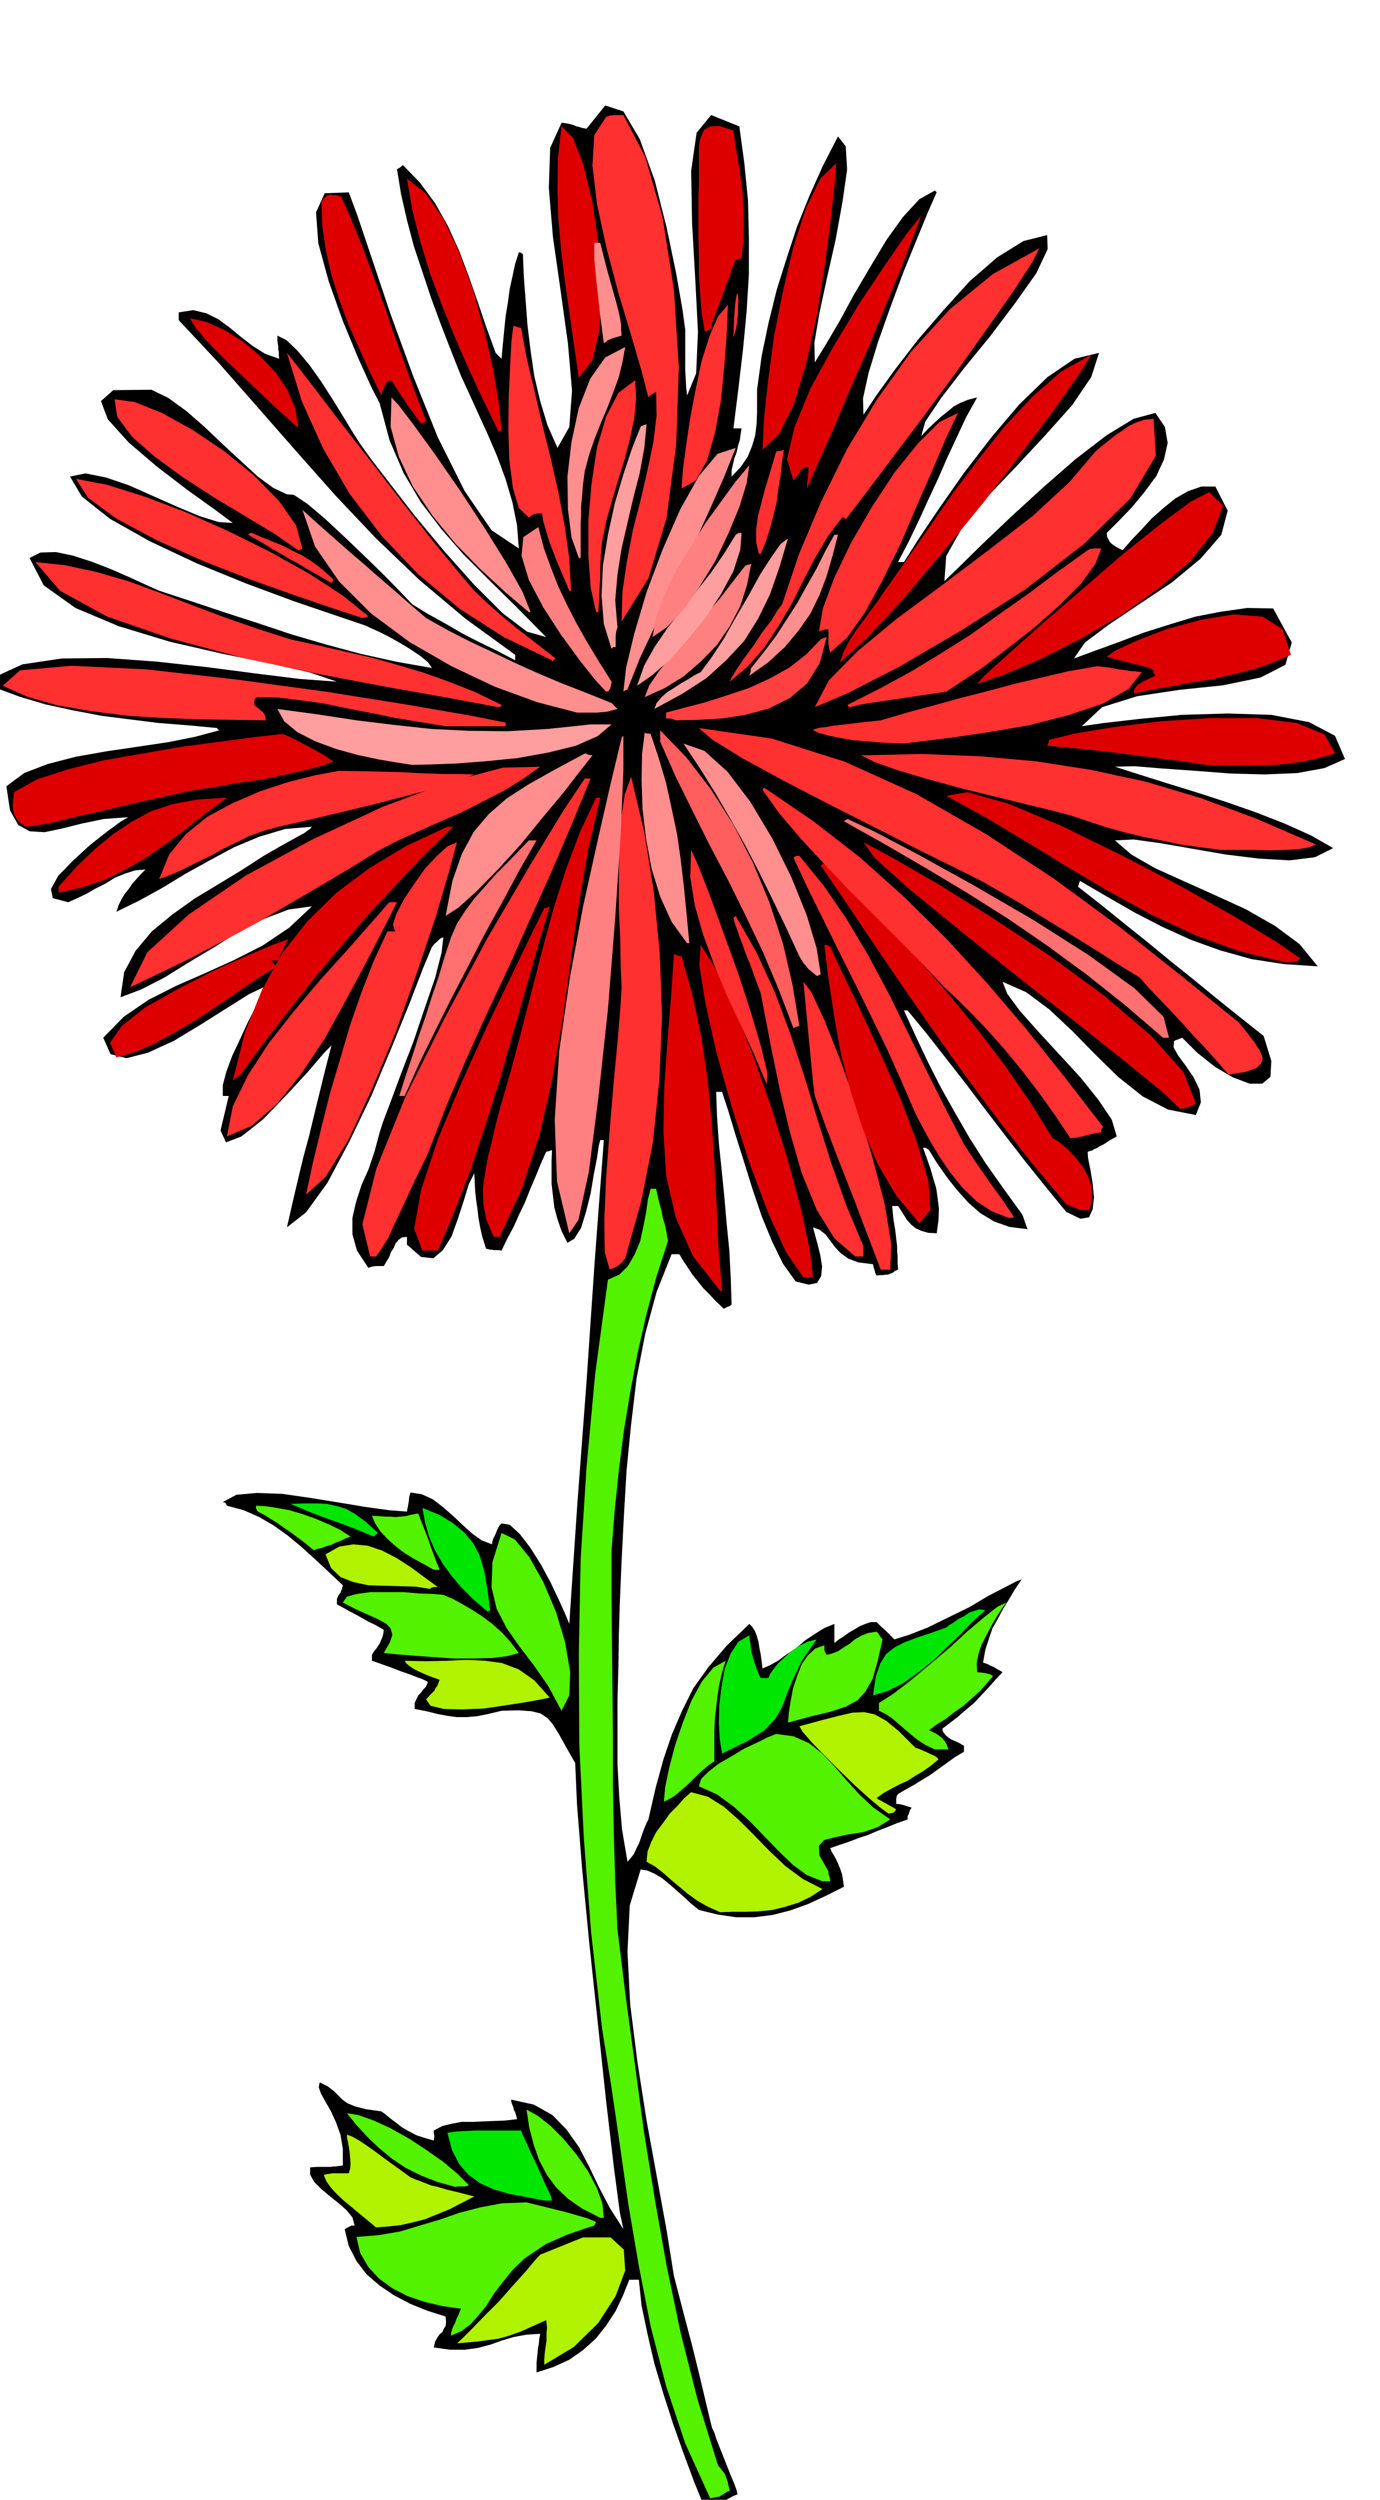 <svg xmlns="http://www.w3.org/2000/svg" width="490.455" height="888.238" fill-rule="evenodd" stroke-linecap="round" preserveAspectRatio="none" viewBox="0 0 3035 5497"><style>.pen1{stroke:none}.brush2{fill:#52f200}.brush3{fill:#b0f200}.brush4{fill:#00e600}.brush5{fill:#de0000}.brush6{fill:#ff3030}.brush7{fill:#ff8080}.brush8{fill:#ff7070}.brush10{fill:#ff8f8f}.brush11{fill:#ff9e9e}</style><path d="m1550 5515-24-59-23-62-23-65-21-65-20-67-15-65-13-62-6-57h-21l-14 35-16 34-21 32-23 29-28 25-30 21-35 16-37 12v-21l1-10 1-10 1-11 2-11 1-11 2-11-31 2-27 5-27 8-25 9-27 7-28 4h-33l-36-5 3-13 5-9 5-7 6-5 3-7 4-6 1-9-1-12-41-13-37-15-36-19-31-21-29-25-22-29-17-33-9-37 5-3 6-3 4-2h7l-5-18-13-16-17-15-19-15-19-16-16-16-9-16v-16l15-1h30l6-1h6l6-1 9-1v-36l-5-31-10-28-11-24-12-21-10-18-5-14 2-11 18 9 13 10 9 9 10 10 11 8 17 7 23 6 35 5 8 6 11 9 12 9 14 11 14 8 17 9 18 6 21 6 1-7v-4l-1-6v-5l19-10 21-5 21-4h24l23-1 24-1 25-1 26-3-2-9-2-6-3-6-1-5-4-10-1-7 50 11 41 23 31 32 27 38 22 42 22 46 24 46 30 47-8-38-13-99-17-145-18-169-19-178-16-166-11-139-4-91-21-37-15-27-13-21-12-14-15-10-20-5-29-2-37 1-29 7-25 5-23 2h-21l-22-3-21-4-24-6-26-5v-13l4-9 4-8 6-6 5-7 5-5 3-6 2-5-4-3-3-1-6-3-9-3-15-6-20-7-29-11-37-13v-13l4-7 5-6 4-6 4-6 3-7 3-7 2-8 1-8-19-11-15-7-12-7-9-5-11-6-10-5-12-7-15-8v-12l3-7 5-7 3-8 2-8-33-31-30-28-30-27-29-24-31-22-31-18-34-15-37-10-3-6-6-2 30-16 45-4 56 2 62 9 62 10 60 10 51 7 39 3 1-6 1-5 1-6 1-5 1-11 3-9 25 4 24 11 22 17 23 20 20 19 21 19 21 15 23 9 1-7 2-6 3-6 3-6 2-6 3-6 3-5 4-4 18 3 22 20 23 30 24 38 21 39 18 38 14 31 9 22 9-135 9-133 10-133 10-133 9-133 9-132 10-133 10-132h-8l-3 12-4 27-7 36-7 42-10 40-11 36-15 24-15 9-13-26-9-26-7-26-3-26-3-26v-50l1-24-6 2-3 1h-2l-2 1-12 27-11 27-12 28-11 28-13 27-12 27-14 26-13 27-7-1h-10l-4-1h-4l-4-1-5-1-8-25-5-22-4-22-2-19-3-20-2-19-1-20-1-19-12 24-11 36-13 40-14 39-19 30-21 18-27-3-31-27v-17l-11 1-7 5-7 8-4 10-6 9-4 11-6 10-6 10h-16l-9 1-9 3-25-38-10-36v-36l8-35 12-37 16-36 13-39 11-41 7-22 17-45 23-62 27-70 25-74 23-67 14-55 4-34-7 3-6 6-6 5-6 7-20 48-30 78-39 96-44 105-49 102-48 90-47 65-42 33 12-53 12-51 12-50 13-48 12-50 12-49 12-49 13-50-16 16-35 41-48 52-51 53-48 38-34 13-12-26 18-76h-13v-24l8-30 13-35 17-36 17-37 17-33 14-29 12-19-40 19-51 32-57 36-58 35-57 26-47 12-35-9-16-36 45-46 54-37 61-31 64-28 64-29 63-32 58-39 50-47-51 7-53 20-56 28-55 35-57 34-53 33-51 26-45 17 8-55 25-47 36-43 45-37 49-35 53-32 51-31 48-31 33-19 25-14 18-10 13-7 8-6 5-3 2-3 2-2-59 5-57 17-55 23-54 29-54 30-51 31-51 28-49 24 5-15 6-12 7-12 9-11 8-12 9-10 10-11 10-10-23 2-22 7-22 9-21 13-22 11-21 12-21 10-18 8-34-9-4-20 16-29 32-33 37-34 38-30 30-22 17-10-54 4-48 10-44 11-38 8-33-2-25-14-18-32-8-53 39-29 52-20 62-16 68-12 68-10 67-10 60-12 52-14-4-3v-2l-64-6-64-5-64-8-63-8-63-12-60-13-57-17-54-20-4-6-1-5v-10l65-30 87-13 100-1 109 8 110 12 107 14 97 12 82 6-59-20-88-20-108-22-113-26-112-34-95-40-70-50-31-60 24-12 34-1 38 8 43 14 41 16 41 18 35 16 29 13 70 23 72 24 74 24 75 25 75 22 78 21 77 17 79 14-9-13-16-13-22-15-23-14-25-14-22-11-18-8-10-5-68-23-91-31-105-39-108-44-104-49-87-49-62-49-26-44 34-7 45 9 50 17 54 24 52 23 50 21 42 13 31 2-39-29-60-43-68-52-62-53-46-51-15-40 27-24 84-1 37 18 40 29 40 35 41 39 39 36 37 34 34 25 30 14 15 1 30 20 38 32 45 42 45 43 43 42 35 36 25 26 34 21 29 16 23 13 22 13 21 11 26 13 31 15 40 21v-12l-110-80-101-85-95-91-88-93-87-98-85-97-86-98-88-94v-17l32-5 29 7 26 13 26 19 24 20 26 20 27 17 31 11-1-9v-6l-1-6v-6l-1-6-1-6v-12l20 10 24 23 26 31 27 38 25 39 24 39 20 33 16 25 23 32 43 56 55 71 64 77 65 73 63 63 54 41 42 12-65-66-60-59-56-56-49-56-45-59-38-64-31-72-22-82-18-35-29-64-34-82-31-87-23-84-5-68 19-42 53-2 19 51 32 95 41 122 50 137 54 134 59 118 59 86 60 40-4-51-10-50-15-51-18-49-21-49-21-46-20-44-18-39-23-58-22-57-21-57-19-57-19-57-15-57-13-57-9-55 6-3 7-6 37 38 34 46 28 50 25 55 21 56 20 57 19 56 20 55 6 6 7 7 3-33 3-31 3-30 5-30 4-30 6-27 6-28 8-25h3l6 4 2 49 4 53 4 54 7 57 8 55 13 55 16 53 22 50 26-46 6-80-9-104-16-115-17-119-9-108 3-88 25-55 9 1 10 2 7 2 7 3 5 1 6 2 5 1 6 1 41-51 40 13 36 61 33 91 26 103 21 101 14 80 6 44v89l1 18 1 18 2 20 20-49 4-91-6-117-7-123-2-114 12-84 32-39 62 25 11 81 8 81 2 81v82l-5 82-8 84-10 85-11 88h18l-2 12-2 14-4 13-3 14-5 13-3 13-3 13v14l20-21 15-22 10-24 7-24 3-26 1-25v-49l10-74 15-72 18-73 22-70 23-70 27-67 30-67 33-64 17 22 3 51-10 70-15 83-19 84-17 79-11 65 1 43 24-39 30-51 32-59 36-61 36-60 36-50 36-39 34-19 2 2 2 2-19 43-25 61-29 71-29 78-27 76-21 69-12 55 1 36 28-42 41-57 50-65 57-66 58-64 60-52 58-36 52-13 1 31-25 53-46 65-55 73-58 71-50 65-35 52-9 32 15-16 15-14 14-13 14-11 13-11 15-8 17-7 20-5-24 43-21 45-21 45-20 46-21 45-21 46-22 46-24 46h13l33-52 45-67 54-77 60-78 62-73 62-60 59-40 54-13-17 53-42 62-59 66-65 70-65 68-54 67-34 61-4 55 33-32 51-50 63-60 70-64 71-62 69-53 59-36 48-13 21 31 6 35-8 36-17 37-26 35-28 34-29 30-26 26 1 9 6 11 4 4 7 5 7 4 10 5 19-22 22-23 23-25 26-23 26-21 28-16 29-10h31l27 53-14 53-46 53-63 52-72 48-67 45-52 39-24 35 49-18 52-19 53-20 57-18 56-17 57-11 57-8 57 1 41 75-14 49-55 28-82 17-96 10-93 14-77 24-45 42 48-7 78-9 94-9 101-3 96 3 83 16 57 30 22 51-45 20-60 11-71 3-76-2-78-6-71-5-61-5-44 1 50 16 60 19 65 20 68 22 66 23 64 25 58 26 49 28-40 20-56 7-68-4-73-9-75-13-69-12-58-8-41 2 36 31 52 30 62 28 69 31 68 31 65 37 54 40 40 49-75-5-71-11-68-19-64-23-64-29-60-31-61-35-60-35-2 6-2 7 51 40 52 42 50 40 51 42 50 40 50 41 51 41 53 42 17 55-2 35-18 15h-28l-37-14-39-23-39-31-33-33-18 7-1 14 10 18 17 23 17 25 13 27 3 28-11 28-61-12-56-29-54-43-50-49-51-52-50-47-51-38-52-23 10 26 28 38 40 45 47 51 46 50 40 50 29 43 11 37-16 9-12 8-10 5-6 4-6 2-4 3-5 1-5 2 1 14 5 25 5 30 3 31-3 26-8 18-19 3-31-15-46-56-45-56-44-57-43-56-43-57-43-55-43-55-42-51h-8l27 59 27 57 28 55 31 55 31 54 35 55 38 54 42 58 3 6 3 9 3 9 4 10-40-5-34-12-31-19-26-23-25-28-22-28-21-30-18-29-7-5h-6l8 22 8 23 6 21 7 23 3 21 3 24-1 25-4 29-18-1-15-4-13-6-10-8-9-10-7-11-7-11-6-9h-13l3 30 4 24 2 18 2 16v11l1 12v13l1 16-7 3-5 4-6 2-4 2h-6l-5 1h-7l-7 1-3-5-1-5-1-3-1-3-1-4-1-5-32-4-22-8-18-13-12-13-11-15-10-13-13-10-14-5 4 15 6 22 6 24 4 25-2 21-9 15-18 4-29-7-28-39-24-49-23-56-20-59-19-61-18-57-16-53-14-43h-13l2 56 4 57 6 58 6 60 5 58 6 60 3 59 2 60-3 2-3 2-4 1-7 4-18-17-14-15-14-14-11-14-12-15-10-15-10-15-9-15h-17l-33 83-25 92-19 98-12 101-10 101-6 102-5 98-4 95-2 67-1 70-2 72v144l4 72 6 70 12 71 7-8 7-9 6-13 6-12 5-15 5-14 5-12 5-10 16-70 17-62 19-56 22-51 25-50 33-46 40-47 50-48 6 6 6 9 4 10 4 14 2 13 3 15 2 15 2 16 16-7 18-10 19-14 21-14 20-17 21-14 21-13 22-9v42l10-8 11-7 11-8 12-7 12-7 12-5 12-4h13l9 9 10 9 10 10 10 10 32-10 41-16 45-22 47-23 42-25 37-19 25-13 11-4-15 22-13 22-13 21-11 21-12 21-8 23-8 25-5 28 9 3 8 4 5 2 5 3 7 4 9 5-16 17-15 17-16 17-16 17-18 15-17 15-17 13-17 13v5l3 5 4 5 6 5 6 4 9 4 9 4 10 6v13l-20 12-18 13-18 13-18 13-18 11-18 11-18 10-17 10-3 5-1 6v11h6l9 2 9 3 10 3-4 6-2 7-3 6v7l-23 8-22 9-21 8-21 9-21 7-21 8-21 7-20 7 3 8 5 8 5 9 5 11 4 10 4 12 2 12 2 15-40 20-39 18-39 14-39 10-40 5h-40l-41-6-41-10-16-13-15-14-17-15-16-14-17-14-17-10-16-7-14-2-24 79-5 102 6 116 16 127 20 128 23 126 21 115 16 100 22 85 19 72 14 57 11 46 8 34 6 25 4 16 5 10 4 13 7 18 8 20 9 23 8 20 8 19 5 14 2 9-10 4-9 5-9 5-9 5-9 3-9 4-9 2-8 2z" class="pen1" style="fill:#000"/><path d="m1562 5494-55-121-42-126-34-131-26-133-23-135-19-133-19-130-20-125-24-211-16-207-10-206-1-203 4-204 13-203 19-205 28-207 25-11 19-19 15-26 12-29 7-32 6-31 4-29 6-23h12l6 27 6 22 3 16 4 13 2 9 2 9 1 8 2 11-26 81-22 83-19 84-16 85-14 85-11 87-9 87-7 88v103l1 103 1 103 1 105v103l2 105 3 105 5 107 18 146 20 148 20 149 24 149 26 147 31 148 37 146 45 145 4 5 4 5 4 5 4 6 2 6 3 8 2 9 3 12-7 3-6 4-5 3-5 3-11 2-9 2z" class="pen1 brush2"/><path d="M1197 5200v-12l1-13 2-15 2-14v-15l1-13-1-10-1-6-31 14-27 12-26 9-22 6-23 3-22 3-23 2-22 2 11-10 22-22 28-29 32-32 30-34 28-31 20-24 12-13 94-38h61l29 27 3 46-21 56-38 59-54 53-65 39z" class="pen1 brush3"/><path d="M992 5136v-6l2-7 3-8 4-7 3-9 4-8 3-8 3-6-41-6-39-9-38-13-33-17-30-22-23-25-18-31-8-35 49-4 47-8 43-13 44-13 43-15 46-12 48-9 54-2 85 21 49 14 19 8-4 8-25 8-37 13-45 20-46 31-27 26-21 26-20 26-16 26-18 22-17 19-20 15-23 10z" class="pen1 brush2"/><path d="m827 4898-18-15-17-14-18-15-17-14-16-15-13-14-10-14-6-14 6-2 7-1 6-1h36l3-10 1-11-1-13-1-12-2-13-2-11-2-9v-6l11 4 16 9 18 12 21 15 20 15 21 15 18 13 15 11 12 5 11 4 10 4 13 5 14 3 20 6 25 6 35 9-27 14-27 14-27 11-27 11-27 7-27 6-27 3-27 2z" class="pen1 brush3"/><path d="m1320 4877-39-20-32-22-26-25-20-27-17-32-12-34-10-38-6-40 24 13 28 22 29 29 29 35 25 36 20 38 12 34 3 31h-8z" class="pen1 brush2"/><path d="m1197 4839-41-8-37-7-34-10-29-13-26-19-20-23-16-31-10-38 20-3 21-1 19-1h102l3 9 9 18 10 23 13 27 11 25 11 24 8 17 3 11h-17z" class="pen1 brush4"/><path d="m1001 4809-39-11-36-14-34-17-30-20-29-24-25-24-24-26-21-26 25 4 34 12 37 17 41 23 38 25 37 26 31 26 25 25-4 2-4 1h-15l-7 1z" class="pen1 brush2"/><path d="m1584 4205-27-12-23-13-22-16-18-15-19-16-17-15-18-14-18-10 2-22 8-21 11-22 15-20 15-21 17-17 15-17 15-13 37 10 35 22 33 29 34 34 33 34 36 34 38 28 43 22-26 17-27 13-29 9-28 7-30 3-29 1h-29l-27 1z" class="pen1 brush3"/><path d="m1809 4137-35-14-31-23-31-30-31-32-33-34-34-31-37-27-40-18 5-16 16-16 23-18 28-16 28-17 28-13 24-12 18-7 38 5 34 15 28 22 28 29 26 30 29 32 31 29 37 26-28 17-32 11-33 5-28 6-24 6-12 13 1 21 20 35v5l2 6 1 4 1 7h-17z" class="pen1 brush2"/><path d="m1954 3988-18-13-25-21-32-29-33-32-33-33-28-29-20-23-7-12 48-13 39-10 30-7 26-1 23 5 25 14 28 23 36 36 9 3 9 4 7 3 8 4 5 2 6 3 4 3 3 4-17 14-17 12-17 10-17 11-18 8-17 9-18 10-15 11 4 3 6 3 5 3 6 3 5 3 6 3 5 3 6 4-3 4-3 3-4 1-7 1z" class="pen1 brush3"/><path d="m1460 3962 3-33 9-43 13-49 17-50 19-48 23-42 25-30 27-15-8 26-6 26-4 25-3 27-3 26-1 28v63l-13 9-14 12-15 14-15 15-16 14-14 12-14 8-10 5z" class="pen1 brush2"/><path d="m1588 3856-5-31-2-36 1-41 5-40 7-39 13-33 17-26 24-14 1 11 2 12 1 11 3 11 3 11 4 12 4 12 7 14h17l3-8 7-10 11-14 14-13 15-14 18-12 18-9 20-5-32 46-19 40-14 33-11 30-15 26-24 25-38 24-55 27z" class="pen1 brush4"/><path d="m2056 3847-21-10-17-11-16-13-14-12-15-13-13-11-14-9-13-6v-17l31-20 38-29 43-36 44-37 40-37 37-31 28-22 19-9-10 14-11 17-11 19-11 21-11 21-7 21-4 20 1 20 9 1 8 1 5 1 4 1 5 2 4 3-14 16-15 17-18 16-18 16-20 14-19 15-20 12-17 13 5 2 6 3 6 3 7 5 5 4 6 7 4 7 4 11h-30zm-323-59 2-23 4-25 5-27 9-27 10-26 14-20 16-15 20-7v10l1 4 4 7 12-3 13-5 12-8 13-8 12-10 14-8 15-6 19-3 3 3 3 5 3 4 4 5-11 49-11 38-15 27-18 20-26 14-33 11-42 10-52 14z" class="pen1 brush2"/><path d="m937 3737 9-10 9-9 3-6 4-5 2-6 3-7-11-4-11-4-12-5-11-5-12-6-9-6-7-6-4-6 48 1 45-1 42-2 42 2 37 5 37 14 34 24 34 38-19 4-33 6-45 7-47 7-48 2-41-1-29-7-10-14z" class="pen1 brush3"/><path d="m1235 3762-29-54-32-46-32-42-28-40-22-43-11-47 2-55 20-64 29 14 32 39 31 55 28 66 20 67 11 65-2 51-17 34z" class="pen1 brush2"/><path d="m1920 3728 6-41 10-29 13-21 18-14 21-11 26-10 30-10 37-13 6-5 10-6 11-8 12-6 12-8 12-4 11-3 12 2-25 22-27 28-30 29-31 30-34 27-33 24-34 17-33 10z" class="pen1 brush4"/><path d="m844 3635 13-23 6-17-4-14-9-10-18-10-22-10-27-12-29-15 9-13 22-6 30-4h71l36 3 30 1 23 2 21 9 22 12 22 13 23 15 21 16 21 19 18 20 18 24-26 7-34 4-40 1h-43l-44-3-42-3-37-3-31-3z" class="pen1 brush2"/><path d="m1069 3541-29-25-25-25-22-26-19-26-17-29-13-30-9-31-6-33 37 15 31 19 24 20 20 24 14 27 10 34 7 40 6 46-5 3-4-3z" class="pen1 brush4"/><path d="m946 3494-32-5-34-1-36-1-34-1-33-7-28-11-21-20-12-30 30-17 31-5 32 3 32 11 31 16 31 20 30 22 30 22h-9l-5 1-3 3z" class="pen1 brush3"/><path d="m954 3452-23-13-22-12-21-13-18-14-18-16-15-16-12-18-7-17 15 1 14 1h11l12 1 10-1 12-1 12-3 16-3 5 14 6 15 6 15 6 16 5 15 6 16 6 16 7 17h-13zm-264-43-18-15-16-12-16-12-15-10-15-11-15-9-14-9-14-7-4-7v-6l20 1 26 4 28 5 30 9 28 10 28 12 25 12 23 15-11 4-10 5-11 4-10 5-11 3-10 4-10 2-8 3z" class="pen1 brush2"/><path d="m822 3379-26-11-25-10-24-9-23-8-24-9-21-8-21-9-19-8 30-1h27l23 1 22 5 20 6 21 12 23 17 26 24-5 4-4 4z" class="pen1 brush4"/><path d="m1584 2839-60-77-38-85-21-92-6-97 2-100 7-100 8-98 6-91h3l5 2 4 1 5 1 25 90 19 90 13 90 9 92 6 90 5 93 4 94 8 97h-4zm183-30-38-55-40-88-42-112-38-121-34-121-24-108-13-82 3-44 34 54 40 85 41 104 41 116 36 115 29 108 19 88 7 61h-21z" class="pen1 brush5"/><path d="m1341 2792-11-38-1-71 4-94 8-106 9-107 9-95 6-73 2-37-2-49-1-58-3-66v-68l1-68 4-62 8-53 14-39 29 122 21 131 13 136 5 140-6 139-14 136-26 131-35 124-4 5-4 5-4 3-4 4-9 4-9 4zm596 0-19-50-18-47-18-48-18-46-19-48-18-47-18-48-17-48-4-31-3-31-3-31-3-31-3-32-3-32-3-32-3-31 17 22 29 62 35 88 38 106 33 109 27 103 14 86-2 57h-21zm-1123-29-17-71 31-123 64-158 87-174 94-176 92-157 75-123 46-69h13l-43 104-44 103-46 102-46 103-48 102-46 102-44 103-41 106-33 68-24 52-18 38-12 27-10 16-7 11-5 7-5 7h-13zm1067 0-46-40-39-63-33-81-26-90-22-93-18-87-14-73-10-52-13-35-10-28-10-24-7-20-7-18-5-15-5-14-3-12 2-1 3-3 46 81 40 87 34 91 31 94 29 95 30 95 33 93 38 91v22h-18z" class="pen1 brush6"/><path d="m929 2750-18-48 15-85 37-112 52-124 57-126 55-114 44-91 26-53 6-1 6-3-23 77-26 92-29 100-30 106-33 105-34 102-36 93-35 82h-34zm157-30-16-37-7-35-1-35 5-34 6-35 9-34 8-36 9-35 25-86 23-87 23-89 23-89 24-89 27-85 31-83 36-77h9l-27 117-21 123-18 127-18 129-22 126-28 122-38 115-49 107h-13z" class="pen1 brush5"/><path d="m1252 2712-27-114-5-136 10-152 23-158 29-157 32-145 29-127 24-100v-1l4-4v76l-6 142-12 183-16 201-21 193-21 164-23 106-20 29z" class="pen1 brush7"/><path d="m2022 2690-51-61-41-70-33-78-26-81-22-85-15-84-12-80-9-73h5l3 1 5 3 22 48 38 78 45 97 47 105 38 100 26 88 4 63-24 29z" class="pen1 brush5"/><path d="m2218 2678-38-15-33-22-30-29-26-32-24-35-21-35-18-33-15-29-32-74-32-71-35-72-34-69-35-70-34-69-34-69-32-68 6-4h7l53 65 51 74 47 79 45 84 42 85 42 86 41 82 41 79 22 34 21 30 18 26 16 22 12 17 10 15 7 10 4 8h-12z" class="pen1 brush6"/><path d="m2375 2661-8-4-7-3-9-3-6-3-76-91-72-92-70-94-67-94-66-95-64-94-63-94-62-91v-1l3-1 3-2h7l60 59 65 69 68 73 70 80 66 80 63 83 56 81 49 79 15 9 18 15 16 17 17 21 12 22 8 24 1 25-6 25h-21z" class="pen1 brush5"/><path d="m673 2627 16-74 18-74 19-76 22-74 22-75 25-72 27-69 30-65h17l-5-15 8-24 16-31 22-33 24-34 26-28 24-22 21-9-17 63-29 99-41 122-47 132-53 127-52 112-50 81-43 39zm1681-124-34-51-35-49-36-47-35-43-37-42-35-37-34-34-31-29-51-54-53-54-55-55-54-54-53-56-50-54-46-54-38-53 2-4h3l107 73 103 80 96 86 94 93 88 96 87 102 84 105 85 110-4 6v6l-15 2-11 3-9 2-6 2-7 1-6 2h-7l-7 1zm-1855-4 13-66 33-68 46-71 56-71 58-69 58-64 51-58 42-48h17l-30 59-38 74-44 82-47 85-52 78-54 67-55 47-54 23z" class="pen1 brush6"/><path d="m2596 2439-36-35-82-67-113-90-128-100-127-102-109-89-77-69-25-35 65 35 99 57 119 74 127 84 120 88 103 88 71 80 27 69-9 4-5 3-5 1-4 1-5 1-6 2z" class="pen1 brush5"/><path d="m878 2410 14-44 15-44 14-44 15-43 14-44 15-44 13-44 14-42 13-30 18-28 20-27 24-27 24-27 25-25 24-25 23-24h17l-39 68-37 69-38 69-36 70-36 69-36 72-35 71-33 74h-12z" class="pen1 brush8"/><path d="m1686 2384-26-62-29-64-31-66-28-67-25-68-19-66-10-63 2-59 15 33 25 64 30 82 33 91 29 89 23 78 13 55-2 23z" class="pen1 brush6"/><path d="m512 2376 27-107 37-92 45-81 55-70 63-62 72-54 81-49 92-43h13l-64 62-62 66-61 65-59 69-58 69-56 71-55 71-53 72-4 3-4 3-4 3-5 4z" class="pen1 brush5"/><path d="m2702 2363-26-30-25-28-26-27-24-27-25-27-24-25-24-25-21-24-47-29-44-28-45-28-42-26-44-27-42-26-43-25-42-24-50-25-79-39-98-50-105-53-104-54-90-49-66-41-29-25 160 23 161 51 157 71 155 89 149 98 143 105 135 107 127 103 18 22 16 21 12 18 7 17-3 12-11 11-24 8-37 6z" class="pen1 brush6"/><path d="m256 2325-14-32 26-37 52-41 71-40 76-39 73-33 59-25 36-13-4 5-3 6-3 6-2 6-3 5-3 6-2 6-1 7h-17l2 3 2 3 3 3 6 4-38 23-43 29-47 32-49 33-50 29-47 26-43 18-37 10z" class="pen1 brush5"/><path d="m2558 2282-84-72-83-66-87-64-86-59-90-57-90-54-91-53-91-51 4-3 4-2 58 27 97 51 121 67 131 76 123 78 102 74 63 62 12 46h-13z" class="pen1 brush8"/><path d="m1745 2261-32-84-34-81-38-80-38-77-41-78-38-76-38-77-34-77v-25l57 59 54 70 49 77 44 85 36 87 30 91 21 91 15 90-7 2-6 3z" class="pen1" style="fill:#ff5e5e"/><path d="m286 2171 38-77 91-83 126-86 148-80 153-71 144-54 120-32 82-2-38 27-42 26-47 24-47 24-49 21-47 21-44 20-39 20-60 37-67 40-72 42-74 43-76 41-73 38-68 33-59 28z" class="pen1 brush6"/><path d="m1796 2146-8-7-5-4-5-4-3-4-4-5-4-4-4-7-5-8-29-63-29-60-30-61-30-58-33-59-33-57-35-56-36-54 46 16 51 46 50 66 48 80 42 85 34 84 22 73 9 57-5 3-4 1z" class="pen1 brush10"/><path d="m2826 2116-99-24-97-35-96-45-94-51-93-55-90-55-90-54-86-47 46-8 90 25 117 49 133 65 132 69 120 68 91 55 50 35-8 6-8 2h-18z" class="pen1 brush5"/><path d="m1511 2074-34-47-25-55-19-62-12-65-8-67-2-63 1-57 6-48 1 2 3 1h4l5 1 18 54 16 54 12 55 12 57 8 56 7 59 6 61 6 64h-5zm-531-60 15-77 21-60 26-48 33-39 39-34 48-31 57-32 67-36h3l3 2 4 1 7 1-26 33-37 48-46 55-48 59-51 56-47 48-40 36-28 18z" class="pen1 brush10"/><path d="M129 1963v-13l40-45 40-38 40-33 41-27 42-23 49-16 54-10 64-4-46 34-44 35-43 32-43 30-45 26-46 23-50 17-53 12z" class="pen1 brush5"/><path d="m350 1933 22-54 37-45 47-38 56-30 60-26 61-20 59-15 54-10 54 1 46 1 38 1 34 2 30 1 29 1h31l35 1-26 11-51 17-68 18-77 20-79 19-72 17-57 13-33 9-31 11-30 15-29 14-29 16-29 14-28 14-27 12-27 10zm2335-64-46-6-43-6-43-9-40-8-41-10-39-11-40-13-39-13-42-11-58-14-69-17-73-18-73-20-64-19-51-18-30-15 133-3 128 5 123 11 122 19 120 26 121 36 124 46 129 56-14 6-23 4-30 2-33 1-35-1h-74z" class="pen1 brush6"/><path d="m57 1818-13-9-8-9-5-10-2-9-1-11 1-9 1-10 1-9 50-28 68-22 79-20 86-15 86-15 84-11 75-10 63-7 14 6 14 7 14 7 15 8 13 7 14 8 13 8 14 9-19 8-36 10-48 11-53 11-56 8-50 9-41 6-25 5-108 24-80 19-59 13-39 10-27 5-16 3-11 1-8 1z" class="pen1 brush5"/><path d="m907 1682-33-5-41-7-47-10-47-13-46-17-39-20-29-24-15-27 89 12 85 13 82 10 83 9 82 4 85 1 88-5 95-10h46l-31 26-48 21-61 15-67 12-70 7-65 5-56 2-40 1z" class="pen1 brush11"/><path d="m2651 1682-45-7-36-5-33-4-32-4-36-5-43-5-54-6-69-6 3-7 1-6 57-14 85-14 103-13 109-7h103l88 11 61 25 23 42-36 10-36 8-36 5-35 3h-36l-35 1-36-1-35-1z" class="pen1 brush5"/><path d="m1988 1635-24-1-27-1-30-3-29-2-29-5-25-5-22-6-14-6 4-3 5-1 7-2 12-1 16-3 26-3 33-4 46-5 58-17 59-16 58-16 59-15 59-16 60-14 60-14 63-11 27 3 21 4 16 2 12 2h7l5 1h5l5 1-29 37-56 32-77 26-86 22-89 15-80 12-66 8-40 5zm-1008-38-55-9-54-9-54-11-52-10-53-11-50-7-49-6-46-1-5 2-2 3-1 4v8l7 6 10 8 3 3 3 5 2 5v7l-67-1-74-1-81-3-81-5-80-10-75-13-66-19-54-24 38-34 114-10 165 8 195 22 199 27 181 29 139 24 75 15v8H980z" class="pen1 brush6"/><path d="m1486 1584-7-3-4-1h-10v-13l41-11 46-12 47-15 48-16 46-21 43-24 37-29 32-33v-1h3l3-2 7-2-15 57-28 45-38 32-46 23-52 14-52 8-53 3-48 1z" class="pen1" style="fill:#ff4040"/><path d="m1269 1567-88-23-93-34-95-45-92-53-85-63-70-70-53-77-28-81 33 30 34 30 34 30 35 30 33 29 35 30 33 29 35 30 48 27 49 25 49 23 50 24 49 22 52 22 54 21 57 23 6 6 7 7-12 3-11 3-11 1-11 1h-44z" class="pen1 brush10"/><path d="m1095 1555-101-19-136-24-158-30-165-35-160-43-139-48-104-57-54-63 66 7 69 15 69 20 71 26 70 27 72 27 72 25 72 23 64 14 61 14 57 13 56 16 54 16 56 20 56 22 60 29-1 2v2h-3l-4 1z" class="pen1 brush6"/><path d="m1439 1559 5-13 10-12 12-11 16-10 15-10 16-9 14-9 14-7 23-31 27-41 27-48 28-48 26-47 25-39 20-28 16-12-19 64-21 60-26 53-30 48-39 42-44 40-54 35-61 33z" class="pen1 brush11"/><path d="m1869 1555-3-1-2-4 71-36 68-37 66-40 65-41 63-45 64-45 64-48 67-48 6-3 8-1h16l-13 34-32 44-47 47-55 49-59 46-55 42-48 32-32 21-27 4-27 4-27 4-27 4-27 4-26 4-26 4-25 6zm-77 0 31-59 64-65 86-71 100-74 102-77 97-75 80-74 57-67 14-12 15-12 15-12 15-10 14-10 17-8 17-6 21-2 5 81-56 94-102 100-129 100-142 91-135 79-113 58-73 31z" class="pen1 brush6"/><path d="m1418 1533 10-26 22-32 29-37 35-40 35-42 35-41 30-39 25-32 6-2 7-2-9 46-15 47-23 44-28 41-35 36-38 33-42 26-44 20z" class="pen1 brush7"/><path d="M2494 1525v-8l4-6 4-5 7-4 6-4 9-4 8-4 9-4-4-6v-6l-9-5-13-4-16-4-17-4-18-5-14-3-11-4-5-1 20-14 48-22 65-25 74-20 72-12 64 5 44 28 18 56-35 15-41 15-47 12-47 11-50 8-46 9-43 7-36 8z" class="pen1 brush5"/><path d="m1333 1521-24-26-35-44-40-55-39-60-32-61-16-53 4-41 33-22 12 46 16 44 16 41 19 40 20 39 23 41 26 43 29 46-1 7-2 8-4 6-5 1z" class="pen1 brush7"/><path d="m1371 1521 6-53 18-75 27-91 35-93 39-89 41-73 41-49 40-13-26 65-29 66-30 66-31 67-33 66-31 67-31 66-27 68-5 2-4 3z" class="pen1 brush10"/><path d="m1401 1508 16-45 23-41 28-41 31-39 32-41 32-41 29-42 26-42 6-4h7l-3 37-15 47-27 50-34 52-40 49-39 44-39 34-33 23z" class="pen1 brush11"/><path d="m2149 1504 18-20 52-47 74-66 87-75 89-77 84-67 66-49 41-21 6 7 8 8 8 7 8 8-23 60-49 62-70 60-81 58-89 52-87 44-79 34-63 22z" class="pen1 brush5"/><path d="m1605 1499 4-9 11-18 17-25 20-27 19-29 20-26 14-23 10-13 37-110 48-114 57-116 67-111 75-105 85-93 94-77 103-57-16 31-41 63-59 84-69 97-73 99-70 93-58 77-40 52-4-4h-4l-31 41-28 47-26 50-26 52-29 49-31 47-36 41-40 34z" class="pen1 brush6"/><path d="m1648 1486 2-6 1-4v-4l1-3 28-35 27-36 24-37 23-36 21-38 21-37 19-38 20-36h8l-12 46-13 45-16 42-20 41-26 37-30 36-36 33-42 30z" class="pen1 brush10"/><path d="m1214 1452-106-51-98-63-90-75-80-84-71-93-58-99-47-104-33-107 16 20 41 53 58 76 70 90 70 91 67 85 55 67 35 41 23 22 20 18 17 15 17 14 17 14 22 17 27 21 36 28-5 4-2 3-1-1v-2z" class="pen1 brush6"/><path d="m1847 1457 9-25 12-23 14-22 16-21 15-21 16-21 14-21 15-21 40-57 47-67 51-74 56-74 58-73 61-65 63-55 66-37-26 42-53 75-73 98-85 110-91 111-87 103-78 84-60 54z" class="pen1 brush5"/><path d="m1826 1435-2-7-1-6-1-7v-31h-7l-6 2-5 1-3 2 9-52 25-67 37-77 46-79 50-76 51-63 47-47 41-20-26 54-30 71-35 80-36 84-39 79-39 71-39 55-37 33z" class="pen1 brush6"/><path d="m1345 1427-17-55-5-62 3-67 11-67 15-69 19-64 19-57 19-48 6-3 7-2-5 52-10 55-14 54-13 56-13 56-9 57-5 57 5 60-2 5-1 6-1 6v26h-6l-3 4z" class="pen1 brush11"/><path d="m1435 1401 9-47 19-50 25-51 31-51 32-51 34-47 32-44 31-37-6 40-16 52-24 58-29 61-35 57-35 50-36 38-32 22z" class="pen1 brush7"/><path d="m1367 1367 2-67 10-67 13-68 17-66 15-65 13-62 7-58-1-53-4 3-5 3-5 3-3 4-15-58-23-79-28-93-26-98-21-97-10-85 4-67 26-40 9-3 9-1h20l48 92 38 132 25 159 11 172-6 171-21 160-40 133-59 95zm-570-8-61-20-85-29-101-36-105-41-102-46-86-46-63-46-27-42 68 13 83 26 90 34 94 42 91 45 86 48 74 48 57 46-4 2-2 1h-3l-4 1z" class="pen1 brush6"/><path d="m1163 1346-52-44-54-50-55-56-50-61-44-65-31-66-18-66 2-64 15 16 35 46 47 65 54 78 53 81 48 77 36 64 18 45h-4z" class="pen1 brush10"/><path d="m1311 1346-12-54-5-69v-79l7-81 12-79 20-68 27-52 37-28 2 40-4 43-9 44-12 46-14 45-14 47-13 46-9 46-2 18-1 20-1 18v20l-1 19-1 19-1 19-1 20h-5zm-59-47-10-24-10-23-9-22-8-21-8-21-6-21-6-20-3-18h-8l-5 1h-4l-3 2-4 2-5 4-22-21-13-44-8-62-2-70 1-73 3-66 3-54 4-31h3l5 2 4 1 5 1 12 65 17 72 17 73 19 76 17 75 14 75 10 72 4 70h-4zm-523-17-31-18-23-13-20-12-17-9-18-11-20-11-24-15-30-17 4-4h4l21 9 22 9 23 9 23 12 23 11 23 15 22 17 22 20-1 4-3 4z" class="pen1 brush6"/><path d="m1273 1227-16-45-8-62-1-73 9-76 16-74 25-64 33-47 44-23-6 33-8 33-12 33-13 34-14 33-14 35-12 35-10 37-4 31-2 26-2 20v19l-1 18v77h-4z" class="pen1 brush10"/><path d="m1669 1218-6-26v-28l4-30 8-30 8-31 9-29 8-27 7-24 3-1h4l4-1 6-2-4 26-3 29-5 30-4 31-7 29-8 30-9 28-11 26h-4zm-1013-8-52-36-63-38-70-42-68-44-63-46-50-44-32-43-6-39 44 6 60 24 67 37 70 47 65 53 55 56 38 54 14 51-5 3-4 1zm843-136 3-42 7-53 9-60 12-63 13-62 17-54 19-44 22-26-1 21-2 48-5 65-7 74-13 72-18 63-25 44-31 17z" class="pen1 brush6"/><path d="M1775 1074v-13l1-6 1-5v-6l1-6v-6l1-5-9 1-5 3-4 3-2 4-3 4-3 5-4 4-4 6-14-47 16-70 36-87 51-93 57-94 56-84 47-68 32-40-17 45-27 70-35 85-39 95-41 93-37 88-33 73-22 51zm-98-85 3-65 9-85 13-98 20-101 23-98 28-85 31-64 35-34-4 52-9 81-13 98-17 106-23 103-27 90-33 66-36 34zm-582-43-34-70-32-69-30-69-27-67-26-69-21-69-18-70-12-70 41 32 39 56 34 72 31 84 24 86 20 86 13 76 6 61-5 2-2 1-1-1v-2zm-443-8-18-17-29-26-37-35-39-37-41-39-34-35-25-30-11-19 36 8 40 18 40 25 38 32 33 35 27 39 17 40 7 41h-4zm272-9-9-12-7-11-9-11-7-11-8-12-8-12-8-12-7-12-7 2-2 2-5 6-3 7-3 7-2 10-27-55-24-53-23-52-19-52-17-53-12-53-8-54-2-54 4-7 5-4 3-3 4-1 3-1 6 1h7l11 3 22 49 24 59 24 64 25 68 23 67 24 67 23 62 22 57-5 4-3 2h-3l-2-2zm349-98-11-75-10-71-10-69-8-66-6-67-2-67 1-68 8-70 25 25 23 59 20 83 14 95 5 96-3 88-16 68-30 39z" class="pen1 brush5"/><path d="m1328 755-8-61-5-46-4-35-2-23-2-19v-37h13l14 55 12 43 9 32 6 23 3 15 2 13v11l1 12-10 3-10 3-10 4-9 7z" class="pen1 brush10"/><path d="m1613 742 1-28 1-20 1-15 1-10 1-9 1-6 1-5 2-5 1 6 1 12-1 14v17l-2 15-2 14-3 11-3 9z" class="pen1 brush6"/><path d="m1550 729-7-42-3-41-3-42v-40l-1-42v-81l1-39v-80l4-20 7-16 14-8 20-1 31 10 4 32 6 33 5 34 5 36 2 36 1 36-1 37-4 37-7 2-6 2-8 18-6 20-8 18-6 20-8 19-7 19-7 19-6 20-6 2-6 2z" class="pen1 brush5"/></svg>
